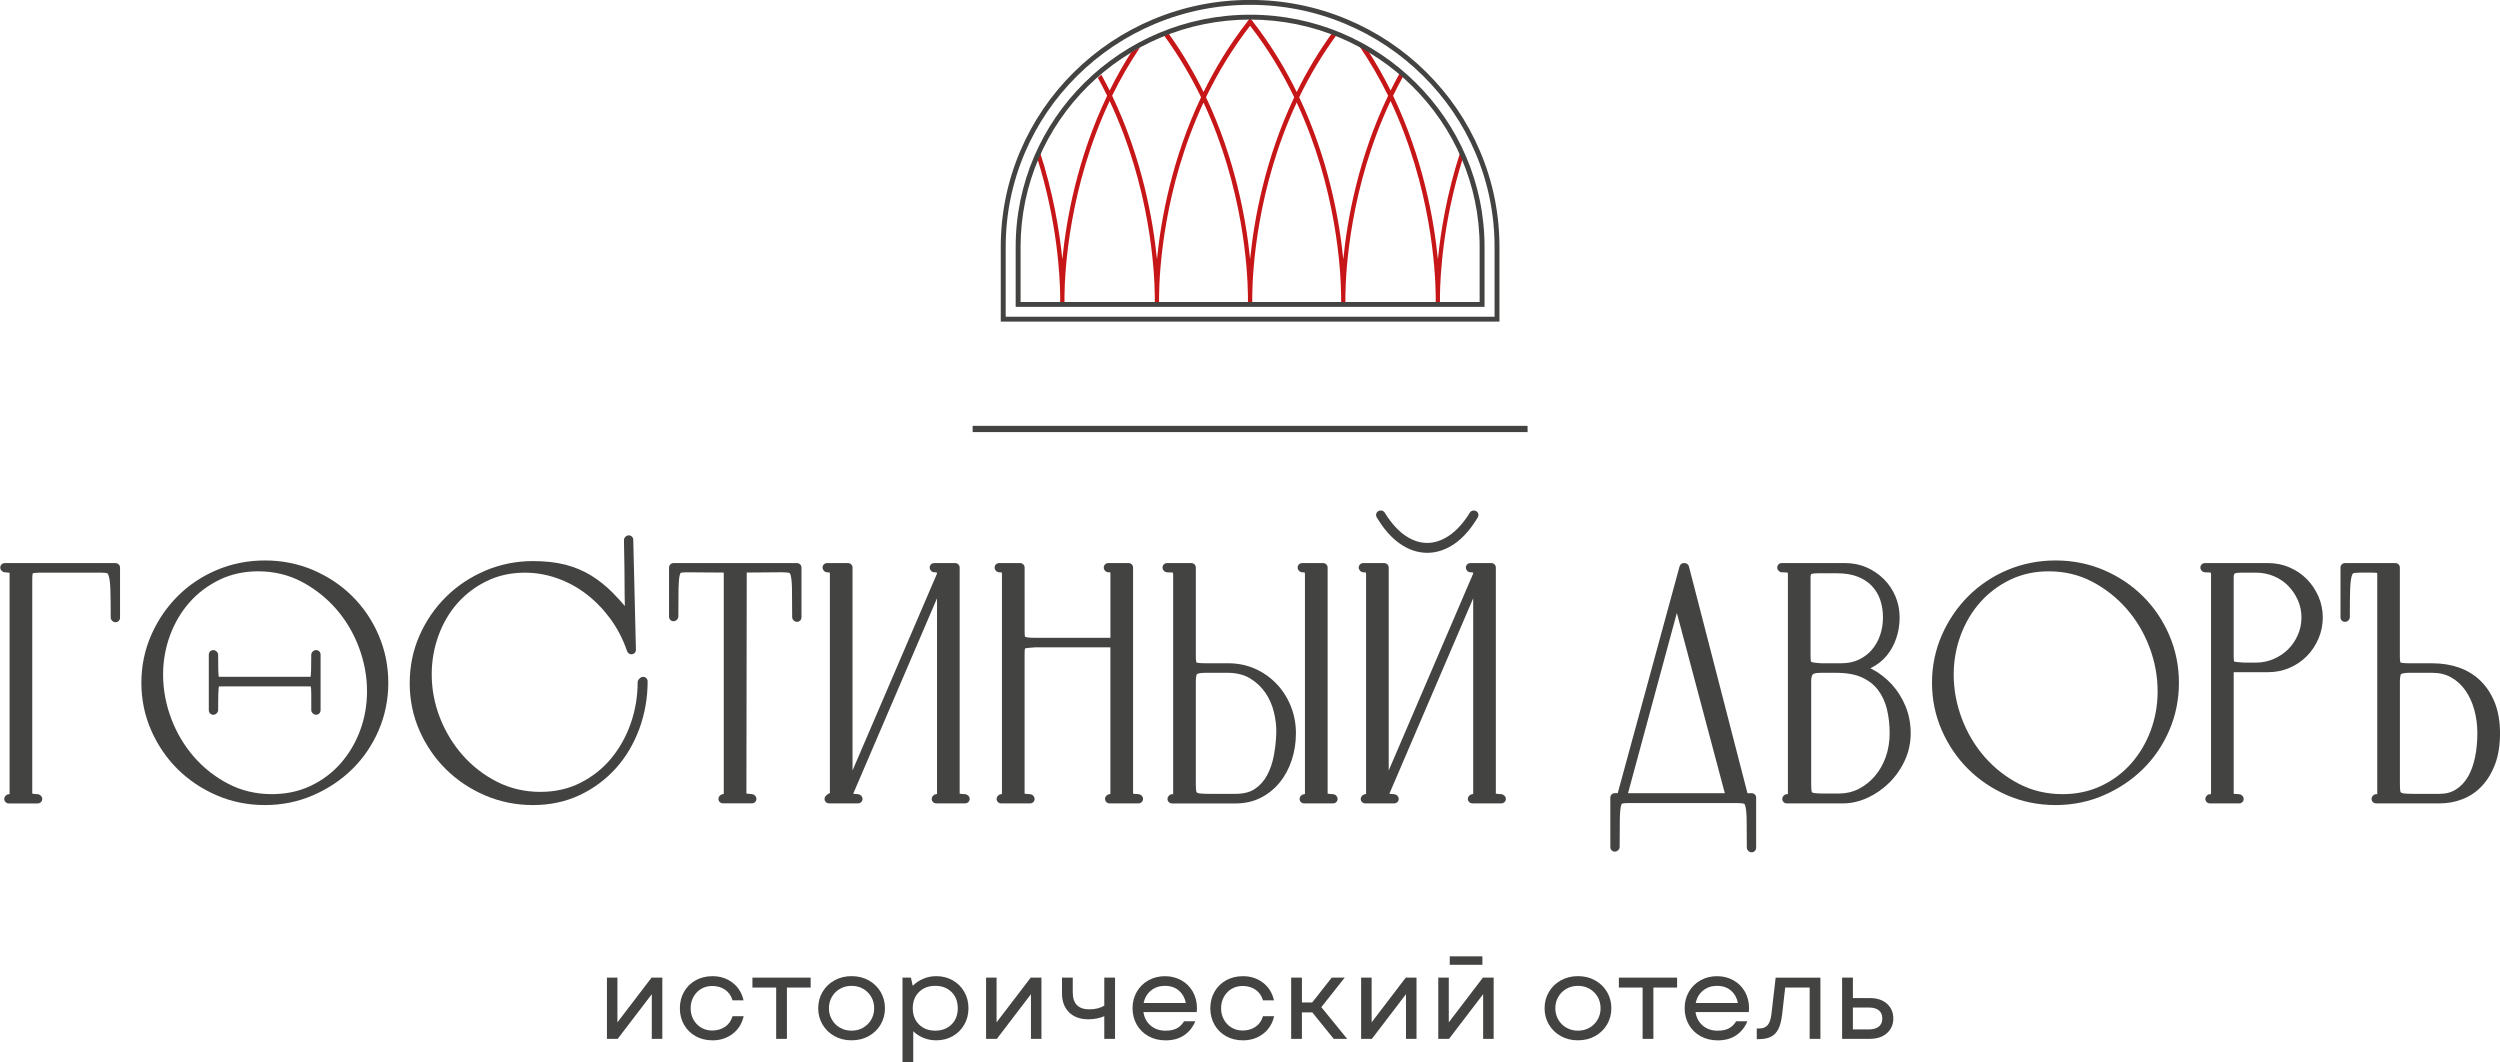 <?xml version="1.0" encoding="UTF-8"?> <!-- Generator: Adobe Illustrator 27.8.1, SVG Export Plug-In . SVG Version: 6.00 Build 0) --> <svg xmlns="http://www.w3.org/2000/svg" xmlns:xlink="http://www.w3.org/1999/xlink" id="Слой_1" x="0px" y="0px" viewBox="0 0 11338.6 4818.9" style="enable-background:new 0 0 11338.6 4818.9;" xml:space="preserve"> <style type="text/css"> .st0{fill:#C71618;} .st1{fill:#434342;} </style> <g> <path class="st0" d="M6623.4,688.8c-61.6,189.2-89.5,362-101.9,487.3c-17.8-180-67.5-458-203.2-741.9 c13.9-28.5,28.7-57.1,44.4-85.7l-15.6-14.4c-14,25.4-27.6,50.9-40.1,76.4c-29.7-60-63.6-120.1-101.6-179.5l-41.4-24 c50.8,74.9,94.6,151.1,131.7,227.1C6159.9,718.1,6110.2,996,6092.4,1176c-17.7-178.6-66.7-453.4-200-734.9 c47-97.5,105.1-195.4,175.1-290.2l-18.8-10.9c-66.3,90.7-121.9,184.1-167.5,277.3c-52.5-107.2-117.6-214.8-197.8-318 c0.1-0.1,0.2-0.2,0.2-0.3l-9.1-11.2c-1.5-2-3-4-4.5-5.9l-0.1,0.2l-0.1-0.2c-1.6,2-3,4-4.6,6l-9,11.1c0.1,0.1,0.2,0.2,0.2,0.3 c-80.2,103.3-145.3,210.9-197.8,318c-43.6-89.1-96.2-178.4-158.5-265.4l-19.9,9.7c66.4,91.6,121.9,185.7,167.2,279.5 c-133.2,281.5-182.3,556.4-200,734.9c-17.8-180-67.6-458-203.3-741.9c35.6-73.1,77.7-146.3,125.9-218.3l-37.8,18.6 c-37.1,58.3-70.3,117.2-99.4,176.1c-11.8-23.9-24.6-47.8-37.7-71.7l-15.8,14c14.8,27.1,29,54.3,42.2,81.4 C4885.7,718.1,4836,996,4818.1,1176c-12.5-126.1-40.7-300.4-103.1-491l-11.2,30.7c91.3,289,103.5,536.2,104.5,625.6 c-0.1,12.4-0.1,21.9,0,28.2c-0.1,3-0.1,4.9-0.1,6.2l19.8,0c0-1.2-0.1-3.1-0.1-6.2c0.1-6.2,0.1-15.8,0-28.1 c1.3-115.2,21-492.3,204.8-883.3c184,391.3,203.5,768.9,204.8,883.6c-0.1,11.9-0.1,21.3,0,27.4c-0.1,4.6-0.2,7.5-0.2,7.9l19.5,0.1 h0.3c0-0.4-0.1-3.3-0.2-8c0.1-6.2,0.1-15.5,0-27.4c1.3-114.1,20.6-487.8,201.5-876.7c180.8,388.5,200.2,761.8,201.5,876.3 c-0.1,12.4-0.1,21.9,0,28.1c0,4.4-0.1,7.2-0.1,7.6h0.3c0,0.4,0,1.1,0,1.2l9.6-0.6l9.6,0.6c0-0.1,0-0.8,0-1.2h0.3 c0-0.4-0.1-3.2-0.1-7.7c0.1-6.2,0.1-15.7,0-28c1.3-114.4,20.7-487.8,201.5-876.4c180.8,388.4,200.2,761.8,201.5,876.3 c-0.1,12.4-0.1,21.9,0,28.1c-0.1,4.4-0.2,7.2-0.2,7.6h0.3c0,0.4,0,1.1,0,1.2l9.6-0.6l9.6,0.6c0-0.1,0-0.8,0-1.2h0.3 c0-0.4-0.1-3.2-0.2-7.7c0.1-6.2,0.1-15.7,0-28c1.4-115.1,21-492.3,204.8-883.3c184,391.4,203.5,769,204.8,883.7 c-0.1,11.9-0.1,21.2,0,27.3c-0.1,4.7-0.2,7.6-0.2,8h0.3c0,0.4,0,1.1,0,1.2l9.5-0.6l9.6,0.6c0-0.1,0-0.8,0-1.2h0.3 c0-0.4-0.1-3.3-0.2-8c0.1-6.1,0.1-15.4,0-27.3c1-88.7,12.9-334.6,103.4-622.6L6623.4,688.8z M5669.8,1176 c-17.7-178.6-66.8-453.4-200-734.9c52.6-109.2,118.3-219,200-324.3c81.7,105.3,147.4,215.2,200,324.3 C5736.6,722.6,5687.5,997.5,5669.8,1176"></path> <path class="st1" d="M6800.8,1458.7H4538.9V1120c0-151.2,29.9-297.9,88.9-436.1c57-133.4,138.5-253.2,242.3-356.1 C4974,225,5094.9,144.3,5229.6,87.8c139.5-58.4,287.6-88.1,440.2-88.1c152.7,0,300.8,29.6,440.2,88.1 c134.7,56.4,255.6,137.2,359.5,240.1c103.8,102.8,185.4,222.7,242.3,356.1c59,138.1,88.9,284.9,88.9,436.1V1458.7z M4561.3,1436.6 h2217.2V1120c0-148.2-29.3-292.1-87.1-427.5c-55.8-130.8-135.8-248.2-237.6-349c-101.8-100.8-220.4-180-352.4-235.3 c-136.7-57.3-281.9-86.3-431.5-86.3c-149.6,0-294.8,29.1-431.5,86.3c-132,55.3-250.6,134.5-352.4,235.3 c-101.8,100.8-181.7,218.2-237.6,349c-57.8,135.4-87.1,279.3-87.1,427.5V1436.6z M6733.2,1391.7H4606.5V1120 c0-580.8,477-1053.3,1063.3-1053.3c586.3,0,1063.3,472.5,1063.3,1053.3V1391.7z M4628.8,1369.6h2082V1120 c0-568.6-467-1031.2-1041-1031.2c-574,0-1041,462.6-1041,1031.2V1369.6z"></path> <path class="st1" d="M524,2553.9H21.5c-8.3,0-15.7,4.9-18.8,12.5c-3.2,7.6-1.4,16.2,4.4,22l1.5,1.5c3.6,3.5,8.3,5.6,13.3,5.9 c10.8,0.5,17.3,1.3,21.2,1.9c0.2,1.9,0.3,4.5,0.3,7.9v995.6c0,0.3,0,0.5,0,0.8c-0.7,0-1.5,0.1-2.3,0.1c-5.4,0-10.6,2.1-14.4,5.9 l-1.5,1.5c-5.8,5.8-7.6,14.4-4.4,22c3.2,7.5,10.6,12.4,18.8,12.4h131.7c8.2,0,15.7-4.9,18.8-12.5c3.2-7.5,1.4-16.2-4.4-22l-1.5-1.5 c-3.6-3.5-8.3-5.6-13.3-5.9c-13.9-0.7-21.1-1.8-24.6-2.6V2628c0-9.9,0.5-17.7,1.3-23.2c0.5-3.2,1.5-4.2,1.6-4.3 c0,0,1.9-1.3,7.7-1.9c8.5-0.9,19.9-1.4,34.1-1.4h266.4c16,0,24.9,1.5,29.6,2.9c0.5,0.4,3.3,2.9,6.2,12.2c4,12.7,6.5,33.3,7.4,61.4 c1,30.1,1.5,72.7,1.5,126.8c0,5.3,2.2,10.5,6,14.3l1.5,1.5c5.8,5.8,14.6,7.5,22.2,4.3c7.6-3.1,12.6-10.5,12.6-18.6v-227.9 C544.4,2562.9,535.2,2553.9,524,2553.9"></path> <path class="st1" d="M1597.7,2704.1c-50.7-50.2-110.6-90.2-178.3-118.9c-67.8-28.8-141-43.3-217.4-43.3 c-77.4,0-151.1,14.6-218.9,43.3c-67.7,28.7-127.4,68.7-177.6,119c-50.1,50.2-90.4,109.6-119.8,176.6 c-29.5,67.3-44.5,139.9-44.5,215.8c0,75.9,14.9,148.5,44.5,215.8c29.4,67,69.7,126.2,119.8,175.9c50.1,49.7,109.8,89.7,177.4,118.9 c67.8,29.3,141.4,44.1,219,44.1c76.5,0,149.7-14.8,217.5-44.1c67.5-29.2,127.4-69.1,178.1-118.8c50.7-49.8,91-109,119.9-176.1 c29-67.3,43.7-139.8,43.7-215.6c0-75.8-14.7-148.3-43.7-215.6C1688.7,2813.8,1648.4,2754.4,1597.7,2704.1 M1408.5,3564.4 c-52.5,24.8-111.3,37.4-174.9,37.4c-71.3,0-137.6-15.5-196.8-46.1c-59.9-30.9-112.6-72.2-156.7-122.6 c-44.2-50.5-79-109.1-103.5-174c-24.5-64.9-36.9-132.1-36.9-199.8c0-61.8,10.7-121.8,31.7-178.4c21-56.5,50.8-106.7,88.5-149.2 c37.5-42.4,83.3-76.9,136-102.4c52.4-25.3,111.2-38.1,174.8-38.1c71.2,0,137.4,15.7,196.6,46.8c60,31.4,112.7,73,156.8,123.4 c44.2,50.6,79,109.1,103.5,174c24.5,64.9,37,132.1,37,199.8c0,62.8-10.7,123-31.7,179c-21,56-50.8,106-88.5,148.6 C1506.9,3505.3,1461.1,3539.5,1408.5,3564.4"></path> <path class="st1" d="M1441.5,2949.8c-7.6-3.1-16.3-1.4-22.2,4.3l-1.5,1.4c-3.9,3.8-6.1,9-6.1,14.4c0,30-0.2,53.2-0.8,69 c-0.5,17.1-1.6,26-2.4,30.5c-1.6,0.1-3.7,0.2-6.5,0.2h-401.5c-3.4,0-6.2-0.1-8.3-0.2c-0.8-4.9-1.7-13.9-2.2-29.7 c-0.5-15.9-0.7-38.7-0.7-69.6c0-5.4-2.2-10.6-6.1-14.4l-1.5-1.5c-5.9-5.7-14.6-7.4-22.2-4.2c-7.6,3.1-12.5,10.5-12.5,18.6v253.1 c0,8.1,4.9,15.5,12.6,18.6c2.5,1,5.2,1.5,7.8,1.5c5.3,0,10.5-2,14.4-5.9l1.5-1.5c3.8-3.8,6-8.9,6-14.3c0-30.3,0.2-53.4,0.7-70.6 c0.6-20.4,1.8-30.3,2.7-35c0.1-0.4,0.1-0.7,0.2-1c1.6-0.3,4.1-0.5,7.6-0.5H1402c3.4,0,5.9,0.2,7.6,0.4c0.1,0.3,0.2,0.7,0.2,1.1 c0.9,4.7,1.9,14.5,1.9,34.5v71.1c0,5.3,2.1,10.5,6,14.3l1.5,1.5c5.8,5.8,14.6,7.5,22.2,4.4c7.6-3.1,12.6-10.5,12.6-18.6v-253.3 C1454,2960.3,1449.1,2952.9,1441.5,2949.8"></path> <path class="st1" d="M2924.7,3071.2c-7.6-3.1-16.4-1.4-22.2,4.4l-4.5,4.5c-3.8,3.8-6,8.9-6,14.3c0,64.4-10.6,127.2-31.4,186.8 c-20.8,59.4-50.7,112.8-88.8,158.7c-37.9,45.7-84.6,82.8-138.9,110.3c-53.8,27.4-115.1,41.3-182.2,41.3 c-70.1,0-135.7-15.2-195.1-45.1c-59.9-30.2-112.6-70.7-156.6-120.5c-44.1-49.9-79-107.4-103.8-170.9 c-24.7-63.4-37.2-129.5-37.2-196.6c0-60.4,10.3-119.4,30.6-175.4c20.2-55.8,49.2-105.3,86.2-147.2c36.9-41.7,81.8-75.6,133.6-100.8 c51.5-25,109.6-37.7,172.7-37.7c47.9,0,96.1,8.2,143.2,24.4c47.2,16.3,91.6,40,132.1,70.5c40.6,30.7,77.7,68.4,110.2,112.1 c32.4,43.6,58.2,93,76.6,146.7c0.3,0.9,0.7,1.7,1,2.5l1.5,3c4.3,8.5,13.9,12.8,23.1,10.6c9.2-2.3,15.7-10.6,15.4-20.1l-12.1-499.3 c-0.2-8.1-5.2-15.3-12.8-18.3c-7.6-3-16.2-1.2-21.9,4.5l-1.5,1.5c-3.9,3.9-6.1,9.2-6,14.7c1,46.6,1.7,91.9,2.3,134.7 c0.5,44,0.8,81.2,0.8,113.7c0,0.2,0,0.3,0,0.5c0.5,17,0.8,33.5,1,49.6c-18.3-21.5-36.6-41.5-54.7-59.8 c-30.8-31-63.9-57.5-98.4-78.7c-34.9-21.5-74.3-37.9-116.9-48.9c-42.3-10.9-91.7-16.4-146.6-16.4c-76.1,0-149.1,14.7-216.9,43.7 c-67.7,28.9-127.6,68.9-178.1,119c-50.5,50.1-91,109.2-120.1,175.7c-29.3,66.7-44.1,139.3-44.1,215.7c0,75.4,14.8,147.5,44.1,214.2 c29.1,66.5,69.5,125.6,120.1,175.7c50.6,50.1,110.5,90.1,178.1,119c67.8,29,140.8,43.6,216.9,43.6c77.4,0,148.9-15.3,212.4-45.5 c63.2-30,118.3-71,163.8-121.8c45.4-50.6,81.1-110.8,106.1-178.9c24.9-67.9,37.6-140.3,37.6-215.3 C2937.3,3081.7,2932.3,3074.3,2924.7,3071.2"></path> <path class="st1" d="M3614.7,2553.9h-560c-11.3,0-20.3,9-20.3,20.2v223.4c0,8.1,4.9,15.5,12.5,18.6c7.6,3.1,16.4,1.4,22.2-4.4 l1.5-1.5c3.8-3.8,6-8.9,6-14.3c0-56.3,0.2-97.6,0.8-126.3c0.5-27.8,2.3-48.2,5.4-60.7c1.7-6.9,3.6-9.8,4.3-10.8 c3.6-1,11.4-2.5,26.5-2.5l169,1.3v996.6c0,3.3-0.1,5.8-0.3,7.7c-1.3,0.3-3,0.6-4.9,0.8c-4.4,0.6-8.5,2.6-11.6,5.7l-1.5,1.5 c-5.8,5.8-7.5,14.4-4.4,22c3.2,7.5,10.6,12.4,18.8,12.4h131.7c8.2,0,15.6-4.9,18.8-12.5c3.1-7.5,1.4-16.2-4.4-22l-1.5-1.5 c-3.1-3.1-7.2-5.1-11.6-5.7c-7.1-1-16-2-26.3-2.9c-0.1-0.7-0.1-1.5-0.1-2.6l1.5-999.6l161.3-1.3c17.7,0,27.4,1.7,32.4,3 c0.5,0.1,3.1,2.5,5.5,10.8c2.4,8.4,5.4,25.8,6,60.8c0.5,30.2,0.8,73.4,0.8,128.6c0,5.3,2.2,10.5,6,14.3l1.5,1.5 c5.8,5.8,14.6,7.5,22.2,4.4c7.6-3.1,12.6-10.5,12.6-18.6v-226.4C3635,2562.9,3625.9,2553.9,3614.7,2553.9"></path> <path class="st1" d="M4390.4,3607.8c-3.6-3.5-8.3-5.6-13.3-5.9c-13.3-0.7-20.7-1.6-24.6-2.3V2574c0-11.1-9.1-20.2-20.3-20.2h-95.4 c-8.3,0-15.7,4.9-18.8,12.5c-3.2,7.5-1.4,16.2,4.4,22l1.5,1.5c3.8,3.8,9,5.9,14.4,5.9c5.5,0,8.8,0.5,10.6,0.9 c0.2,1,0.6,2.7,0.7,5.1l-383,892.8V2574c0-11.1-9.1-20.2-20.3-20.2h-95.4c-8.3,0-15.7,4.9-18.8,12.5c-3.1,7.6-1.4,16.2,4.5,22 l1.5,1.5c3.8,3.8,9,5.9,14.4,5.9c5.5,0,8.8,0.5,10.6,0.9c0.4,1.5,0.8,4.3,0.8,8.9v991.2c-5.9,2.2-11.5,5.9-16.8,11.1l-1.5,1.5 c-5.8,5.8-7.6,14.4-4.4,22c3.2,7.5,10.6,12.4,18.8,12.4h131.7c8.2,0,15.6-4.9,18.8-12.4c3.2-7.6,1.4-16.2-4.4-22l-1.5-1.5 c-3.6-3.5-8.3-5.6-13.3-5.9c-10.6-0.5-17.4-1.2-21.7-1.9l380.2-886.5v887.5v0.1c-1.4,0.3-3.1,0.6-5.2,0.9 c-4.4,0.6-8.4,2.6-11.5,5.7l-1.5,1.5c-5.8,5.8-7.6,14.4-4.4,21.9c3.2,7.6,10.6,12.5,18.8,12.5h131.7c8.3,0,15.7-4.9,18.8-12.5 c3.2-7.5,1.4-16.2-4.4-21.9L4390.4,3607.8z"></path> <path class="st1" d="M5177,3607.8c-3.6-3.6-8.3-5.6-13.4-5.9c-13.2-0.7-20.6-1.6-24.6-2.3V2574c0-11.1-9.1-20.2-20.4-20.2h-92.3 c-8.3,0-15.7,4.9-18.8,12.5c-3.2,7.5-1.4,16.2,4.4,22l1.5,1.5c3.8,3.8,9,5.9,14.4,5.9c3.5,0,6.1,0.1,8,0.3c0.2,2.1,0.4,5.2,0.4,9.5 v287.2h-342.9c-18.5,0-28.5-1.1-33.5-2c-6.5-1.1-9.8-2.5-11.2-3.2c-0.1-0.2-0.1-0.6-0.2-1c-0.8-5.4-1.3-13.2-1.3-23.2V2574 c0-11.1-9.1-20.2-20.4-20.2h-95.4c-8.2,0-15.7,4.9-18.8,12.5c-3.1,7.5-1.4,16.2,4.4,22l1.5,1.5c3.8,3.8,9,5.9,14.4,5.9 c5.5,0,8.8,0.5,10.6,0.9c0.4,1.5,0.9,4.3,0.9,8.9v995.6v0.1c-1.4,0.3-3.1,0.7-5.2,0.9c-4.4,0.6-8.5,2.6-11.6,5.7l-1.5,1.5 c-5.8,5.8-7.6,14.5-4.4,22c3.2,7.6,10.6,12.5,18.8,12.5h131.7c8.2,0,15.6-4.9,18.8-12.5c3.1-7.5,1.4-16.2-4.4-22l-1.5-1.5 c-3.6-3.6-8.3-5.6-13.4-5.9c-13.2-0.7-20.6-1.6-24.6-2.3v-632.7c0-9.9,0.4-17.7,1.3-23.2c0-0.4,0.3-1.8,0.7-2.1 c0.2-0.2,2.5-1.8,9.5-2.7c8.3-0.9,20.1-1.9,35.4-2.9h342.2v665v0.1c-1.4,0.3-3.1,0.7-5.2,0.9c-4.4,0.6-8.4,2.6-11.6,5.7l-1.5,1.5 c-5.9,5.8-7.6,14.5-4.4,22c3.1,7.5,10.6,12.5,18.8,12.5h131.7c8.2,0,15.6-4.9,18.8-12.5c3.2-7.5,1.4-16.2-4.4-22L5177,3607.8z"></path> <path class="st1" d="M5789.6,3101.4c-27.4-28.8-60.1-51.7-97.3-68.3c-37.3-16.6-78.6-25-122.6-25h-102.9c-24.1,0-35.3-1.8-40.2-3.1 c-1-2.7-3-9.8-3-26.2V2574c0-11.1-9.1-20.2-20.3-20.2h-110.5c-8.2,0-15.7,4.9-18.8,12.5c-3.1,7.6-1.4,16.2,4.4,22l1.5,1.5 c3.8,3.8,9,5.9,14.4,5.9c14.5,0,22.1,0.9,25.8,1.6c0.4,1.9,0.7,5,0.7,9.8v994.1c0,0.2,0,0.5,0,0.7c-1.1,0-2.4,0.1-3.9,0.1 c-5.4,0-10.6,2.1-14.4,5.9l-1.5,1.5c-5.8,5.8-7.6,14.5-4.4,22c3.1,7.5,10.6,12.5,18.8,12.5h289.1c41.4,0,79.4-8.6,112.9-25.4 c33.2-16.7,62.1-39.9,86-69c23.7-28.9,42.2-63.1,55-101.7c12.8-38.3,19.2-79.5,19.2-122.5c0-43.3-7.9-84.7-23.4-123 C5838.7,3164,5817,3130.1,5789.6,3101.4 M5604.5,3600.4h-124.1c-17.1,0-30.6-0.7-40.2-2c-6.8-1-10.6-2.7-12-4.1 c-2.1-2-2.9-6-3.2-8.9c-0.9-8.1-1.4-19-1.4-32.3v-463.3c0-26.6,5.2-32.4,5.2-32.4c2-1.4,10.5-5.9,38-5.9h101.4 c39.4,0,73.3,8.4,100.7,24.8c28.2,16.9,51.5,38.7,69.4,64.6c18.2,26.3,31.5,56.1,39.4,88.6c8.1,33.1,11.7,65.1,10.8,95.1 c-1,33.8-4.7,68.1-11,101.8c-6.2,32.9-16.4,63-30.6,89.5c-13.5,25.5-31.9,46.2-54.8,61.7C5670,3592.8,5640.5,3600.4,5604.5,3600.4"></path> <path class="st1" d="M6059.4,3607.8c-3.6-3.6-8.3-5.6-13.4-5.9c-13.2-0.7-20.6-1.6-24.6-2.3V2574c0-11.1-9.1-20.2-20.4-20.2h-95.4 c-8.2,0-15.7,4.9-18.8,12.5c-3.1,7.5-1.4,16.2,4.4,22l1.5,1.5c3.8,3.8,9,5.9,14.4,5.9c5.5,0,8.8,0.5,10.6,0.9 c0.4,1.5,0.8,4.3,0.8,8.9v995.6v0.1c-1.4,0.3-3.1,0.7-5.2,0.9c-4.4,0.6-8.5,2.6-11.6,5.7l-1.5,1.5c-5.8,5.8-7.6,14.5-4.4,22 c3.2,7.6,10.6,12.5,18.8,12.5h131.7c8.2,0,15.6-4.9,18.8-12.5c3.2-7.5,1.4-16.2-4.4-22L6059.4,3607.8z"></path> <path class="st1" d="M6822.2,3607.8c-3.6-3.5-8.3-5.6-13.3-5.9c-13.3-0.7-20.7-1.7-24.6-2.3V2574c0-11.1-9.1-20.2-20.3-20.2h-95.4 c-8.3,0-15.7,4.9-18.8,12.5c-3.2,7.5-1.4,16.2,4.4,22l1.5,1.5c3.8,3.8,9,5.9,14.4,5.9c5.5,0,8.8,0.5,10.6,0.9 c0.2,1,0.6,2.7,0.7,5.1l-383,892.8V2574c0-11.1-9.1-20.2-20.3-20.2h-95.4c-8.3,0-15.7,4.9-18.8,12.5c-3.1,7.6-1.4,16.2,4.5,22 l1.5,1.5c3.8,3.8,9,5.9,14.4,5.9c5.5,0,8.8,0.5,10.6,0.9c0.4,1.5,0.8,4.3,0.8,8.9v995.6v0.1c-1.4,0.3-3.1,0.6-5.2,0.9 c-4.4,0.6-8.4,2.6-11.6,5.7l-1.5,1.5c-5.8,5.8-7.6,14.5-4.4,22c3.2,7.5,10.6,12.4,18.8,12.4h131.7c8.2,0,15.6-4.9,18.8-12.4 c3.2-7.5,1.4-16.2-4.4-22l-1.5-1.5c-3.6-3.5-8.3-5.6-13.3-5.9c-10.6-0.6-17.4-1.3-21.7-1.9l380.2-886.5v887.5v0.1 c-1.4,0.3-3.1,0.6-5.2,0.9c-4.4,0.6-8.5,2.6-11.6,5.7l-1.5,1.5c-5.8,5.8-7.6,14.4-4.4,21.9c3.2,7.6,10.6,12.5,18.8,12.5h131.7 c8.3,0,15.7-4.9,18.8-12.5c3.2-7.5,1.4-16.2-4.4-21.9L6822.2,3607.8z"></path> <path class="st1" d="M6349.7,2466.2c39.6,27.3,81.2,41.1,123.6,41.1c42.4,0,84-13.8,123.6-41.1c38.6-26.5,74.2-67,105.8-120.3 c3.7-6.2,3.7-13.9,0.1-20.2c-3.6-6.3-10.3-10.2-17.7-10.2h-1.5c-7.1,0-13.7,3.7-17.3,9.7c-28.6,46.3-60.2,81.3-94,104 c-32.7,22.1-66,33.2-99,33.2c-34,0-67.5-11.1-99.7-33.2c-33.3-22.7-64.7-57.8-93.3-104.1c-3.7-6-10.3-9.7-17.4-9.7h-1.5 c-7.3,0-14,3.9-17.7,10.2c-3.6,6.3-3.6,14,0.1,20.2C6275.5,2399.2,6311.1,2439.7,6349.7,2466.2"></path> <path class="st1" d="M7944.5,3597.4h-19L7660,2569c-2.3-8.9-10.4-15.2-19.7-15.2h-3c-9.2,0-17.3,6.1-19.7,14.9l-280.5,1028.6h-13.2 c-11.2,0-20.3,9-20.3,20.2v224.9c0,8.1,4.9,15.5,12.5,18.6c7.6,3.1,16.4,1.4,22.2-4.3l1.5-1.5c3.8-3.8,6-8.9,6-14.3 c0-56.4,0.2-97.7,0.8-126.4c0.6-34.6,3.2-51.6,5.4-59.7c1.6-6.2,3.4-9.1,4.2-9.9c4.4-1.2,12.8-2.7,28.3-2.7h491.9 c18.9,0,28.9,1.7,33.9,3c0.4,0.1,3.1,2.4,5.5,10.8c2.4,8.4,5.4,25.8,6,60.8c0.5,30.2,0.8,73,0.8,127.1c0,5.3,2.2,10.5,6,14.3 l1.5,1.5c3.9,3.9,9.1,5.9,14.4,5.9c2.6,0,5.3-0.5,7.8-1.5c7.6-3.1,12.6-10.5,12.6-18.6v-227.9 C7964.9,3606.4,7955.7,3597.4,7944.5,3597.4 M7605.3,2780l217.5,817.4h-439L7605.3,2780z"></path> <path class="st1" d="M8580.1,3104c-25.7-28.1-55-51-87.2-68c-3.4-1.8-6.8-3.5-10.2-5.1c1.2-0.6,2.5-1.2,3.7-1.8 c27.6-13.7,51.2-32.1,70.1-54.7c18.6-22.3,33.3-48.9,43.7-79.1c10.3-30,15.5-61.9,15.5-94.9c0-33.5-6.4-65.6-19-95.5 c-12.6-29.8-30.3-56.2-52.8-78.5c-22.4-22.2-48.6-40-78-52.9c-29.8-13.1-62.6-19.7-97.6-19.7h-287.6c-8.3,0-15.7,4.9-18.8,12.5 c-3.1,7.6-1.4,16.2,4.5,22l1.5,1.5c3.8,3.8,9,5.9,14.4,5.9c14.6,0,22.1,0.9,25.9,1.6c0.3,1.9,0.7,5,0.7,9.7v994.1 c0,0.2,0,0.5,0,0.7c-1.1,0.1-2.4,0.1-3.8,0.1c-5.4,0-10.6,2.1-14.4,5.9l-1.5,1.5c-5.8,5.8-7.6,14.5-4.4,22 c3.2,7.6,10.6,12.5,18.8,12.5h254.3c38.2,0,76.3-8.7,113.1-25.9c36.3-16.9,69.3-39.9,98.1-68.4c28.8-28.6,52.4-62.3,69.9-100.3 c17.8-38.5,26.8-80.1,26.8-123.9c0-43.4-7.9-84.5-23.4-122.3C8626.7,3165.3,8605.8,3132.1,8580.1,3104 M8489.1,2947.7 c-16.2,18.7-36.1,33.6-59,44.3c-22.9,10.7-48.7,16.1-76.9,16.1h-94.7c-14.9-0.9-26.4-2.1-34.2-3.5c-6.7-1.1-9.1-2.9-9.7-3.5 c-0.5-0.4-1.3-1.1-1.7-3.7c-0.8-5.4-1.3-13.2-1.3-23.2v-353.8c0-12.9,2.8-16.3,2.7-16.3c0.3-0.2,6.4-4,31.4-4h86.3 c36.5,0,68.3,5.3,94.5,15.8c25.8,10.3,47.3,24.5,63.8,42.2c16.6,17.8,29.2,38.9,37.3,62.5c8.3,24.3,12.5,51.1,12.5,79.7 c0,28.6-4.5,55.9-13.2,81.1C8518.2,2906.5,8505.4,2928.8,8489.1,2947.7 M8229,3596.9c-8.4-1.2-10.6-3.3-10.6-3.3 c-0.7-0.7-1.9-3.1-2.5-8.2c-0.9-8.1-1.4-19-1.4-32.2v-463.3c0-18.7,4-27.3,7.3-31.2c1-1.2,7.3-7.1,32.9-7.1h74.2 c47.2,0,86.5,7.2,117,21.3c30.1,14,54.5,33.3,72.5,57.5c18.4,24.7,31.8,53.7,39.7,86.4c8.2,33.9,12.3,70.4,12.3,108.5 c0,38.5-6,74.8-17.7,108c-11.8,33-28.4,62.2-49.3,86.6c-20.9,24.4-45.5,43.9-73.3,58.1c-27.2,13.9-57.1,21-89,21h-72.6 C8251.3,3598.9,8238.1,3598.2,8229,3596.9"></path> <path class="st1" d="M9719,2704.1c-50.7-50.2-110.6-90.2-178.3-118.9c-67.8-28.8-141-43.3-217.4-43.3 c-77.4,0-151.1,14.6-218.9,43.3c-67.7,28.7-127.4,68.7-177.6,119c-50.1,50.2-90.4,109.6-119.8,176.6 c-29.5,67.3-44.5,139.9-44.5,215.8c0,75.9,14.9,148.5,44.5,215.8c29.4,67,69.7,126.2,119.8,175.9c50.1,49.7,109.8,89.7,177.4,118.9 c67.8,29.3,141.4,44.1,219,44.1c76.5,0,149.7-14.8,217.5-44.1c67.5-29.2,127.4-69.1,178.1-118.8c50.7-49.8,91-109,119.9-176.1 c29-67.3,43.7-139.8,43.7-215.6c0-75.8-14.7-148.3-43.7-215.6C9810,2813.8,9769.6,2754.4,9719,2704.1 M9529.7,3564.4 c-52.5,24.8-111.3,37.4-174.9,37.4c-71.3,0-137.6-15.5-196.8-46.1c-59.9-30.9-112.6-72.2-156.7-122.6 c-44.2-50.5-79-109.1-103.5-174c-24.5-64.9-36.9-132.1-36.9-199.8c0-61.8,10.7-121.8,31.7-178.4c21-56.5,50.8-106.7,88.5-149.2 c37.5-42.4,83.3-76.9,136-102.4c52.4-25.3,111.2-38.1,174.8-38.1c71.2,0,137.4,15.7,196.6,46.8c60,31.4,112.7,73,156.8,123.4 c44.2,50.6,79,109.1,103.5,174c24.5,64.9,37,132.1,37,199.8c0,62.8-10.7,123-31.7,179c-21,56-50.8,106-88.5,148.6 C9628.2,3505.3,9582.4,3539.5,9529.7,3564.4"></path> <path class="st1" d="M10462.5,2626.6c-22-22.3-48.3-40.1-78.3-53.1c-30.2-13-62.7-19.7-96.7-19.7h-287.6c-8.2,0-15.7,4.9-18.8,12.5 c-3.1,7.6-1.4,16.2,4.4,22l1.5,1.5c3.8,3.8,9,5.9,14.4,5.9c14.5,0,22.1,0.9,25.9,1.6c0.3,1.9,0.7,5,0.7,9.7v994.1 c0,0.2,0,0.5,0,0.7c-1.1,0.1-2.4,0.1-3.9,0.1c-5.4,0-10.6,2.1-14.4,5.9l-1.5,1.5c-5.9,5.8-7.6,14.5-4.4,22 c3.1,7.6,10.6,12.5,18.8,12.5h133.2c8.2,0,15.6-4.9,18.8-12.4c3.1-7.6,1.4-16.2-4.4-22l-1.5-1.5c-3.6-3.5-8.3-5.6-13.3-5.9 c-11.8-0.6-19.5-1.1-24.6-1.6v-551.8h156.7c33.9,0,66.5-6.6,96.7-19.7c30-13,56.4-30.9,78.3-53.1c21.8-22.2,39.5-48.7,52.6-78.9 c13.1-30.4,19.8-62.8,19.8-96.4c0-33.6-6.7-65.8-19.9-95.8C10502,2675.1,10484.3,2648.8,10462.5,2626.6 M10142.2,3002.3 c-7-0.8-9.2-2.4-9.5-2.6c-0.3-0.2-0.6-1.2-0.7-2.2c-0.8-5.4-1.3-13.2-1.3-23.2v-353.8c0-11.2,2.2-17.2,4-18.9 c0.1,0,5.8-4.4,30.1-4.4h66.6c28.4,0,55.5,5.3,80.7,15.7c25.1,10.4,47,25,65.2,43.4c18.4,18.7,33.4,40.7,44.4,65.3 c10.9,24.3,16.4,50.8,16.4,78.8c0,28.1-5.5,54.8-16.5,79.7c-11,25-25.9,46.9-44.2,65c-18.3,18.1-40.3,32.8-65.6,43.8 c-25,10.8-52.1,16.3-80.4,16.3h-53.9C10162.3,3004.2,10150.4,3003.3,10142.2,3002.3"></path> <path class="st1" d="M11315.2,3187.4c-15.6-39.5-37.6-73.1-65.3-100c-27.8-27-60.9-47.2-98.4-60.1c-36.8-12.7-77.5-19.1-121-19.1 h-102.9c-24.1,0-35.3-1.8-40.2-3.1c-1-2.7-3-9.8-3-26.2V2574c0-11.1-9.1-20.2-20.3-20.2h-228.6c-11.2,0-20.3,9-20.3,20.2v226.4 c0,8.1,4.9,15.5,12.6,18.6c7.6,3.1,16.3,1.4,22.2-4.4l1.5-1.5c3.8-3.8,6-8.9,6-14.3c0-54.7,0.5-97.4,1.5-126.8 c1.2-34.8,4.7-52,7.4-60.4c3.1-9.7,6.1-11.6,6-11.6c4.6-1.3,13.6-2.9,29.9-2.9h53c14.2,0,22,0.7,26,1.3c0.3,1.8,0.5,4.6,0.5,8.5 v994.1c0,0.2,0,0.5,0,0.7c-1.1,0-2.4,0.1-3.9,0.1c-5.4,0-10.6,2.1-14.4,5.9l-1.5,1.5c-5.9,5.8-7.6,14.5-4.4,22 c3.1,7.5,10.6,12.5,18.8,12.5h289.1c35.7,0,70.5-6.5,103.6-19.4c33.5-13.1,63.3-33.4,88.5-60.6c24.9-26.8,44.9-60.4,59.4-99.7 c14.4-39,21.7-85.7,21.7-138.8C11338.6,3273,11330.7,3226.6,11315.2,3187.4 M11065.5,3600.4h-124.1c-17.1,0-30.6-0.7-40.2-2 c-6.8-1-10.6-2.7-12-4.1c-2.1-2-2.9-6-3.2-8.9c-0.9-8.2-1.4-19-1.4-32.3v-463.3c0-26.6,5.2-32.4,5.2-32.4c2-1.4,10.5-5.9,38-5.9 h104.4c31.6,0,60.1,6.9,84.6,20.6c25,13.9,46.4,33.4,63.8,57.7c17.7,25,31.5,54.5,40.9,87.6c9.5,33.6,14.4,69.8,14.4,107.7 c0,39.4-3.7,76.9-10.9,111.3c-7.1,33.6-18,63.2-32.4,87.6c-14,23.6-31.9,42.6-53.3,56.2 C11118.1,3593.8,11094,3600.4,11065.5,3600.4"></path> <polygon class="st1" points="2752.7,4434 2800.3,4434 2800.3,4636.7 2955.1,4434 3003.9,4434 3003.9,4711.7 2956.2,4711.7 2956.2,4509 2801.5,4711.7 2752.7,4711.7 "></polygon> <path class="st1" d="M3155.3,4699.8c-22.4-12.4-40-29.7-52.7-51.9c-12.7-22.2-19.1-47.2-19.1-75c0-27.8,6.3-52.8,19.1-75 c12.7-22.2,30.3-39.5,52.7-51.9c22.4-12.4,47.8-18.6,76.3-18.6c34.8,0,64.9,9.7,90.5,29.2c25.6,19.4,42.3,46.2,50.2,80.2h-49.9 c-6.3-21.1-17.7-37.2-34.2-48.3c-16.4-11.1-35.9-16.7-58.3-16.7c-18.3,0-34.8,4.4-49.6,13c-14.8,8.7-26.4,20.8-35,36.1 c-8.6,15.4-12.9,32.6-12.9,51.9c0,19.2,4.3,36.5,12.9,51.9c8.6,15.4,20.3,27.4,35,36.1c14.8,8.7,31.3,13,49.6,13 c22.4,0,41.9-5.6,58.3-16.6c16.4-11.1,27.8-27.2,34.2-48.3h50.5c-7.9,34.1-24.7,60.8-50.5,80.3c-25.8,19.4-56,29.2-90.8,29.2 C3203.1,4718.4,3177.7,4712.2,3155.3,4699.8"></path> <polygon class="st1" points="3412.6,4434 3676.7,4434 3676.7,4479 3569,4479 3569,4711.7 3520.3,4711.7 3520.3,4479 3412.6,4479 "></polygon> <path class="st1" d="M3784.6,4699.2c-23-12.8-41-30.3-54.1-52.5c-13.1-22.2-19.6-46.9-19.6-73.9c0-27,6.5-51.7,19.6-73.9 c13.1-22.2,31.1-39.7,54.1-52.5c23-12.8,48.9-19.2,77.7-19.2c28.8,0,54.7,6.4,77.7,19.2c23,12.8,41,30.3,54.1,52.5 c13.1,22.2,19.6,46.9,19.6,73.9c0,27-6.5,51.6-19.6,73.9c-13.1,22.2-31.1,39.7-54.1,52.5c-23,12.8-48.9,19.1-77.7,19.1 C3833.5,4718.4,3807.6,4712,3784.6,4699.2 M3773.1,4624.5c9,15.6,21.2,27.8,36.7,36.6c15.5,8.9,33,13.4,52.4,13.4 c19.4,0,36.9-4.5,52.4-13.4c15.5-8.9,27.7-21.1,36.7-36.6c9-15.6,13.4-32.8,13.4-51.6c0-19.3-4.5-36.6-13.4-51.9 c-9-15.4-21.2-27.5-36.7-36.4c-15.5-8.9-33-13.3-52.4-13.3c-19.4,0-36.9,4.4-52.4,13.3c-15.5,8.9-27.8,21.1-36.7,36.4 c-9,15.4-13.5,32.6-13.5,51.9C3759.6,4591.7,3764.1,4609,3773.1,4624.5"></path> <path class="st1" d="M4189.1,4707.6c-17.9-7.2-33.6-17.3-47.1-30.3v141.6h-48.8V4434h38.1l8.4,37.2c13.4-13.7,29.4-24.4,47.9-32.2 c18.5-7.8,38.2-11.7,59.1-11.7c27.3,0,52,6.3,74.3,18.9c22.2,12.6,39.7,30,52.4,52.2c12.7,22.2,19,47,19,74.4s-6.3,52.2-19,74.4 c-12.8,22.2-30.2,39.7-52.4,52.2c-22.3,12.6-47,18.9-74.3,18.9C4226.3,4718.4,4207.1,4714.8,4189.1,4707.6 M4168.1,4646.4 c18.8,18.7,43.4,28.1,73.7,28.1c30.3,0,54.9-9.4,73.8-28.1c18.8-18.7,28.3-43.2,28.3-73.6s-9.4-54.9-28.3-73.6 c-18.9-18.7-43.5-28-73.8-28c-30.3,0-54.9,9.4-73.7,28c-18.8,18.7-28.3,43.2-28.3,73.6S4149.3,4627.8,4168.1,4646.4"></path> <polygon class="st1" points="4472.3,4434 4519.9,4434 4519.9,4636.7 4674.7,4434 4723.4,4434 4723.4,4711.7 4675.8,4711.7 4675.8,4509 4521.1,4711.7 4472.3,4711.7 "></polygon> <path class="st1" d="M4848.5,4591.2c-21.3-21.1-31.9-49.9-31.9-86.6V4434h48.8v66.6c0,51.5,25.2,77.2,75.7,77.2 c26.5,0,48.9-5.6,67.3-16.7V4434h48.8v277.7h-48.8V4609c-21.7,9.3-46,13.9-72.9,13.9C4898.7,4622.9,4869.8,4612.3,4848.5,4591.2"></path> <path class="st1" d="M5208.7,4699.5c-22.6-12.6-40.3-30-53-52.2c-12.7-22.2-19.1-47-19.1-74.4c0-27.4,6.4-52.2,19.1-74.4 c12.7-22.2,30.3-39.6,52.7-52.2c22.5-12.6,47.5-18.9,75.1-18.9c27.3,0,52,6.2,74.3,18.6c22.3,12.4,39.6,29.7,52.2,51.9 c12.5,22.2,18.8,47.4,18.8,75.5c0,4.5-0.4,10-1.1,16.7H5186c3.7,25.5,14.7,46,32.8,61.4c18.2,15.4,40.9,23.1,68.1,23.1 c19.5,0,35.9-3.3,49.4-10c13.4-6.7,24.8-17.6,34.2-32.8h51c-11.9,27.8-29.2,49.1-51.8,64.2c-22.6,15-50.4,22.5-83.3,22.5 C5257.2,4718.4,5231.3,4712.1,5208.7,4699.5 M5378.3,4549c-4.5-23-14.9-41.7-31.4-56.1c-16.5-14.4-37.6-21.6-63.4-21.6 c-24.7,0-45.7,7-63.1,21.1c-17.4,14-28.5,33-33.4,56.6H5378.3z"></path> <path class="st1" d="M5561.1,4699.8c-22.4-12.4-40-29.7-52.7-51.9c-12.7-22.2-19.1-47.2-19.1-75c0-27.8,6.4-52.8,19.1-75 c12.7-22.2,30.3-39.5,52.7-51.9s47.9-18.6,76.3-18.6c34.8,0,64.9,9.7,90.5,29.2c25.6,19.4,42.3,46.2,50.2,80.2h-49.9 c-6.4-21.1-17.8-37.2-34.2-48.3c-16.4-11.1-35.9-16.7-58.3-16.7c-18.4,0-34.9,4.4-49.6,13c-14.8,8.7-26.4,20.8-35,36.1 c-8.6,15.4-12.9,32.6-12.9,51.9c0,19.2,4.3,36.5,12.9,51.9c8.6,15.4,20.3,27.4,35,36.1c14.8,8.7,31.3,13,49.6,13 c22.4,0,41.8-5.6,58.3-16.6c16.4-11.1,27.8-27.2,34.2-48.3h50.5c-7.9,34.1-24.7,60.8-50.5,80.3c-25.8,19.4-56.1,29.2-90.8,29.2 C5608.9,4718.4,5583.5,4712.2,5561.1,4699.8"></path> <polygon class="st1" points="5951.9,4591.7 5904.8,4591.7 5904.8,4711.7 5856,4711.7 5856,4434 5904.8,4434 5904.8,4546.7 5951.3,4546.7 6039.9,4434 6098.8,4434 5992.8,4567.9 6110,4711.7 6048.9,4711.7 "></polygon> <polygon class="st1" points="6173.3,4434 6221,4434 6221,4636.7 6375.7,4434 6424.5,4434 6424.5,4711.7 6376.8,4711.7 6376.8,4509 6222.1,4711.7 6173.3,4711.7 "></polygon> <path class="st1" d="M6523.2,4434h47.7v202.7l154.7-202.7h48.8v277.7h-47.7V4509L6572,4711.7h-48.8V4434z M6575.3,4337.4h148v38.3 h-148V4337.4z"></path> <path class="st1" d="M7079.1,4699.2c-23-12.8-41-30.3-54.1-52.5c-13.1-22.2-19.6-46.9-19.6-73.9c0-27,6.5-51.7,19.6-73.9 c13.1-22.2,31.1-39.7,54.1-52.5c23-12.8,48.9-19.2,77.7-19.2c28.8,0,54.7,6.4,77.7,19.2c23,12.8,41,30.3,54.1,52.5 c13.1,22.2,19.6,46.9,19.6,73.9c0,27-6.5,51.6-19.6,73.9c-13.1,22.2-31.1,39.7-54.1,52.5c-23,12.8-48.9,19.1-77.7,19.1 C7127.9,4718.4,7102.1,4712,7079.1,4699.2 M7067.6,4624.5c9,15.6,21.2,27.8,36.7,36.6c15.5,8.9,33,13.4,52.4,13.4 c19.4,0,36.9-4.5,52.4-13.4c15.5-8.9,27.8-21.1,36.8-36.6c9-15.6,13.4-32.8,13.4-51.6c0-19.3-4.5-36.6-13.4-51.9 c-9-15.4-21.3-27.5-36.8-36.4c-15.5-8.9-33-13.3-52.4-13.3c-19.4,0-36.9,4.4-52.4,13.3c-15.5,8.9-27.8,21.1-36.7,36.4 c-9,15.4-13.5,32.6-13.5,51.9C7054.1,4591.7,7058.6,4609,7067.6,4624.5"></path> <polygon class="st1" points="7342.3,4434 7606.4,4434 7606.4,4479 7498.8,4479 7498.8,4711.7 7450,4711.7 7450,4479 7342.3,4479 "></polygon> <path class="st1" d="M7712.7,4699.5c-22.6-12.6-40.3-30-53-52.2c-12.7-22.2-19.1-47-19.1-74.4c0-27.4,6.3-52.2,19.1-74.4 c12.7-22.2,30.3-39.6,52.7-52.2c22.4-12.6,47.4-18.9,75.1-18.9c27.3,0,52.1,6.2,74.3,18.6c22.3,12.4,39.6,29.7,52.2,51.9 c12.5,22.2,18.8,47.4,18.8,75.5c0,4.5-0.4,10-1.2,16.7h-241.6c3.7,25.5,14.7,46,32.8,61.4c18.1,15.4,40.8,23.1,68.1,23.1 c19.4,0,35.9-3.3,49.3-10c13.4-6.7,24.9-17.6,34.2-32.8h51c-11.9,27.8-29.2,49.1-51.8,64.2c-22.6,15-50.4,22.5-83.3,22.5 C7761.1,4718.4,7735.3,4712.1,7712.7,4699.5 M7882.2,4549c-4.5-23-14.9-41.7-31.4-56.1c-16.4-14.4-37.6-21.6-63.4-21.6 c-24.6,0-45.7,7-63.1,21.1c-17.4,14-28.5,33-33.4,56.6H7882.2z"></path> <path class="st1" d="M7967.5,4664.5h11.8c16.4,0,29.1-5.1,37.9-15.3c8.7-10.1,14.5-27.1,17.1-50.8l19.1-164.4h203v277.7h-48.8V4479 h-111l-14,123.3c-3.4,27.4-9.1,49-17.1,65c-8,15.9-19.1,27.5-33.3,34.7c-14.2,7.2-32.7,10.9-55.5,10.9h-9V4664.5z"></path> <path class="st1" d="M8354.9,4434h48.8v92.7h76.8c32.9,0,58.9,8.6,77.9,25.8c19.1,17.2,28.6,39.5,28.6,66.9 c0,27.1-9.6,49.1-28.9,66.4c-19.2,17.2-45.1,25.8-77.7,25.8h-125.6V4434z M8474.9,4668.9c20.6,0,36.1-4.3,46.5-13 c10.5-8.7,15.7-20.8,15.7-36.4c0-15.9-5.1-28.2-15.4-36.9c-10.3-8.7-25.9-13.1-46.8-13.1h-71.2v99.4H8474.9z"></path> <rect x="4411.4" y="1931.4" class="st1" width="2516.8" height="28.3"></rect> </g> </svg> 